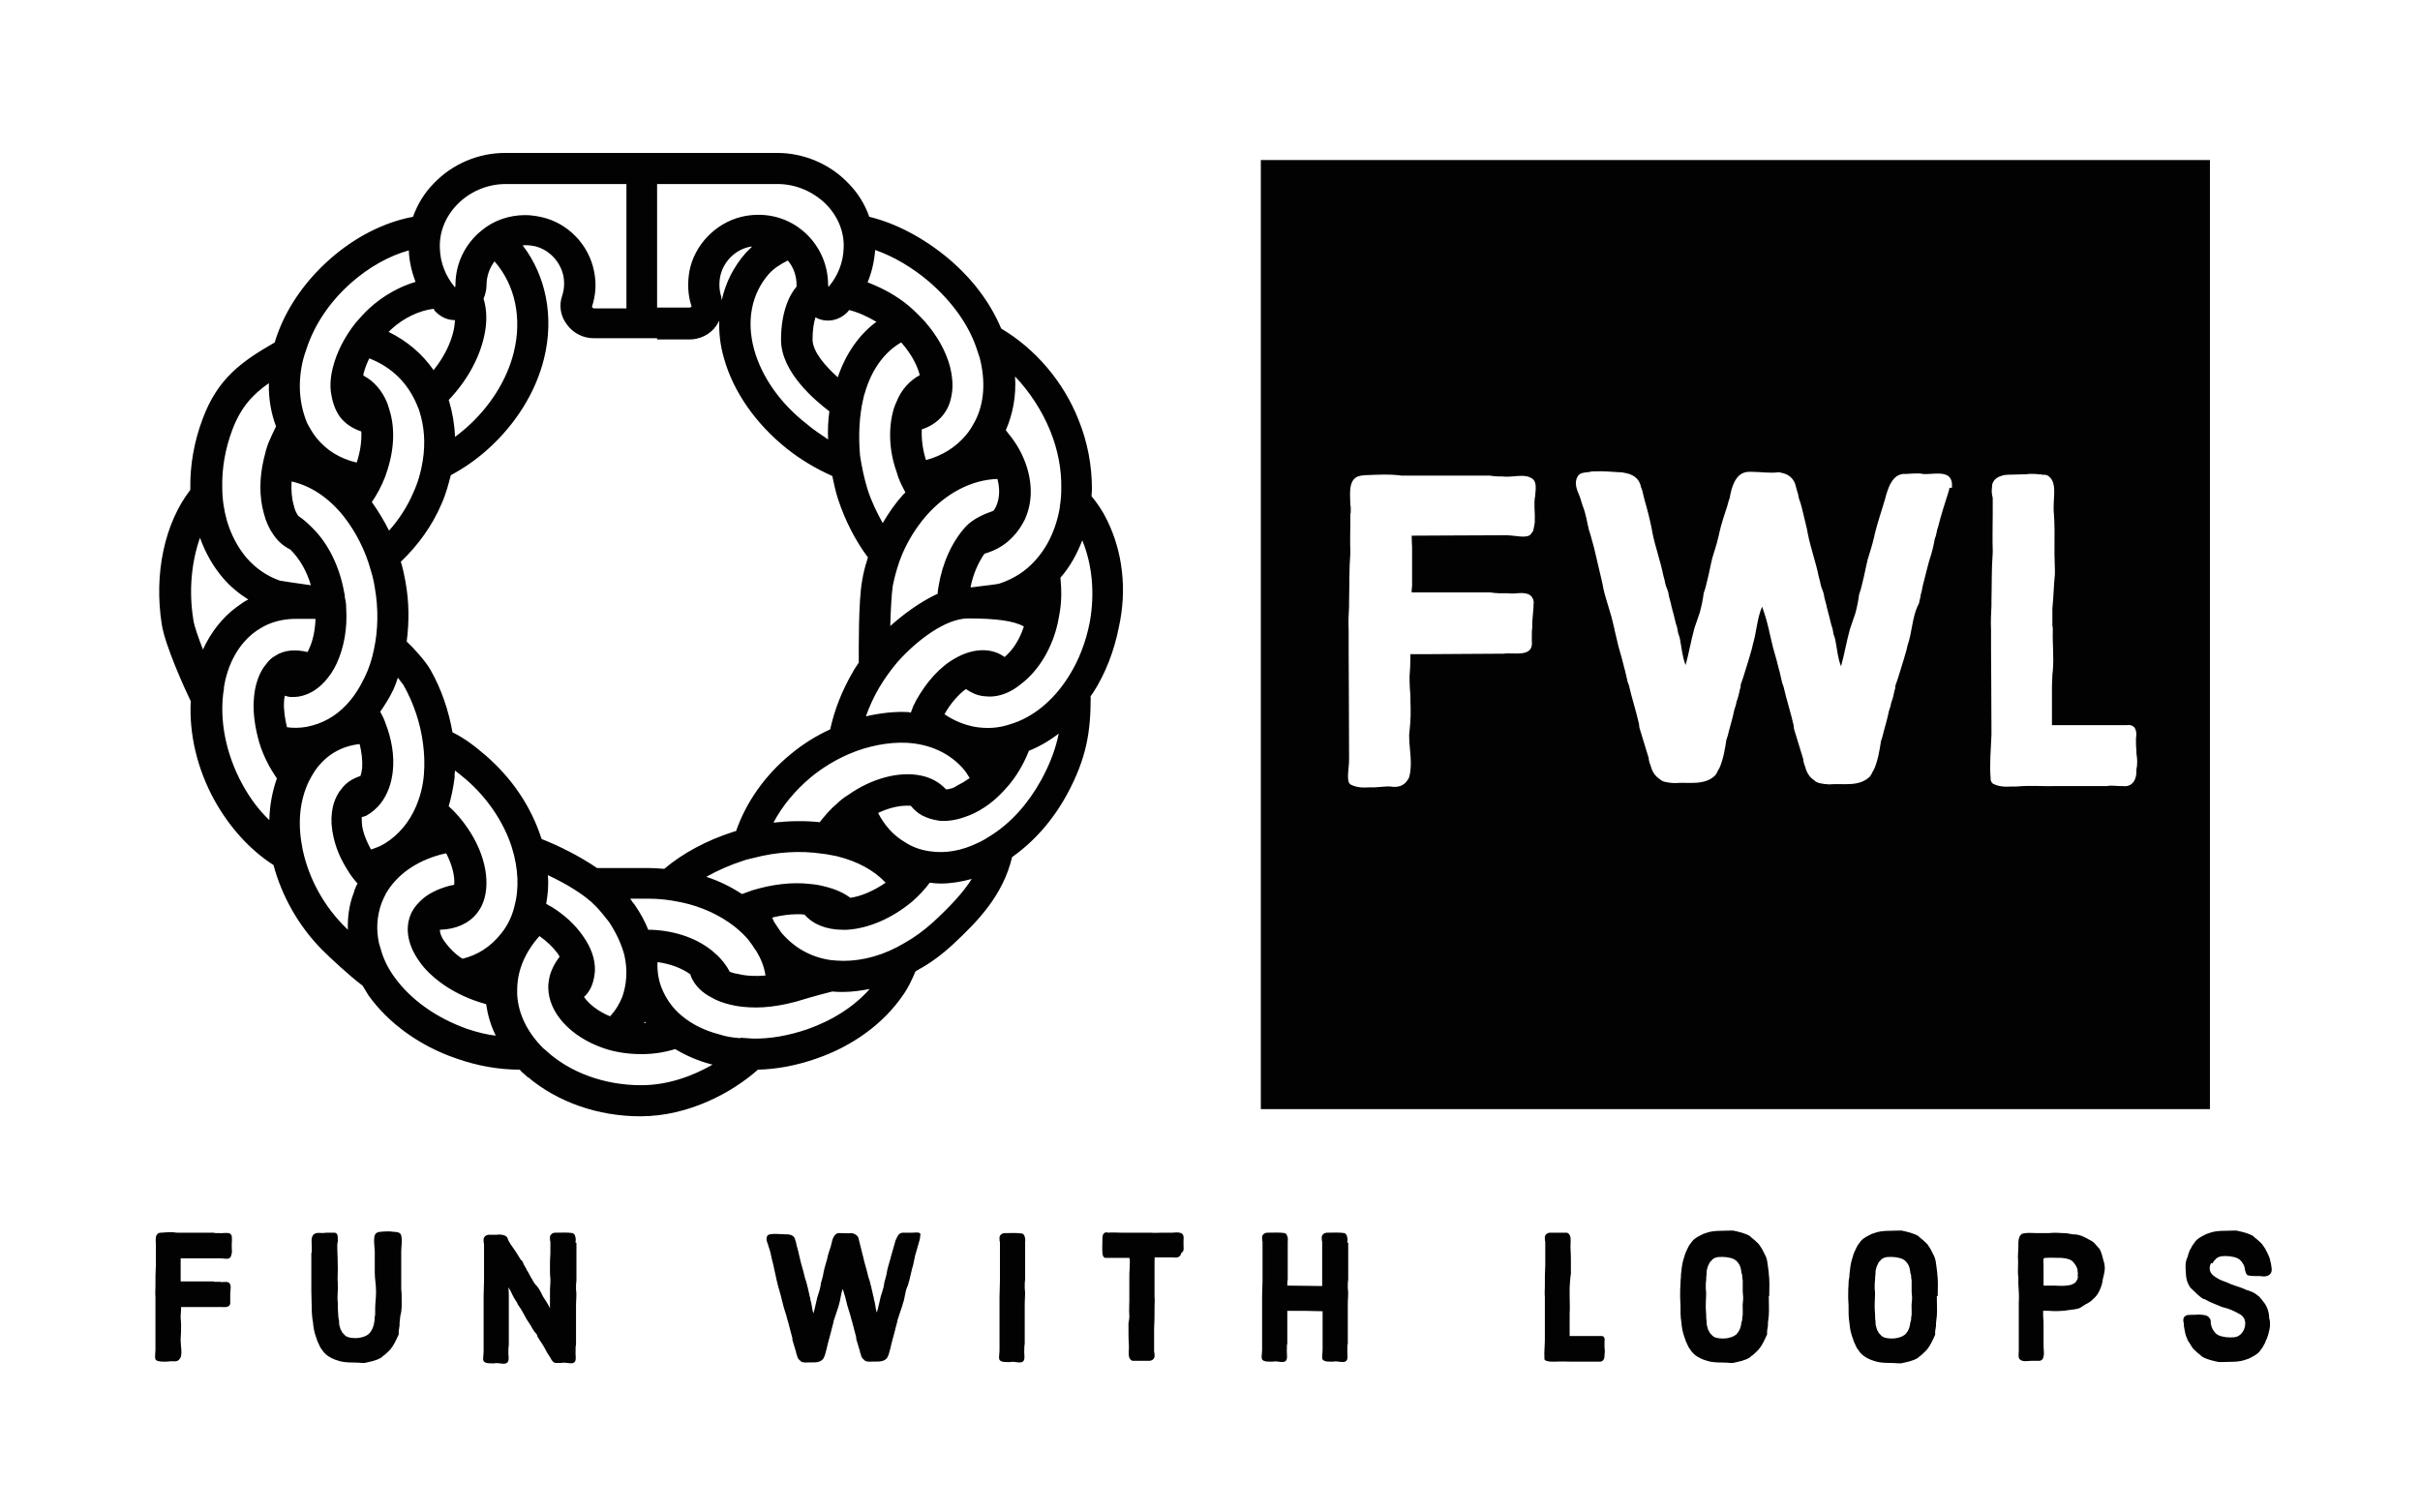 <?xml version="1.0" encoding="utf-8"?>
<!-- Generator: Adobe Illustrator 27.7.0, SVG Export Plug-In . SVG Version: 6.00 Build 0)  -->
<svg version="1.1" id="Layer_1" xmlns="http://www.w3.org/2000/svg" xmlns:xlink="http://www.w3.org/1999/xlink" x="0px" y="0px"
	 viewBox="0 0 576 360" style="enable-background:new 0 0 576 360;" xml:space="preserve">
<style type="text/css">
	.st0{fill:#020202;}
</style>
<g>
	<path class="st0" d="M300.1,38.1V264H526V38.1H300.1z M365.5,116.8c0,0.3-0.1,0.7-0.1,1.2c-0.4,2,0,3.8-0.1,5.8v0.6
		c-0.1,0.8-0.3,1.5-0.4,2l-0.5,0.7c-0.9,1.2-3.8,0.3-5.9,0.3h-0.7c-7.3,0-16.4,0.1-21.8,0.1c0,1.4,0.1,2.4,0.1,2.7v9.3
		c-0.1,0.5-0.1,1.1-0.1,1.5h18.7c0.7,0.1,1.3,0.2,2,0.2h2.2c1.8,0.3,3.6-0.5,5.2,0.4c0.7,0.5,1.1,1.4,0.9,2.3v0.7l-0.3,3.5v1.2
		c-0.1,0.7-0.1,1.4-0.1,2.1v1.1c0.5,4.2-4.3,2.7-6.8,3.1h-1.3c-5.2,0-11.3,0.1-16,0.1h-4.8v1.1c0,1.4-0.1,2.7-0.2,4.1v1.1
		c0,1.2,0.1,2.3,0.2,3.5v1.2c0.1,2.4,0.1,4.7-0.2,7.2c0,0.4-0.1,0.7-0.1,1.1c0,3.4,0.9,6.7,0,10c-0.1,0.3-0.3,0.6-0.4,0.7
		c-0.9,1.4-2.3,1.8-4.2,1.5H330l-2.8,0.2h-1.1c-1.7,0.1-3.2,0.1-4.7-0.7c-0.1-0.1-0.3-0.3-0.4-0.6c-0.4-1.3,0.1-3.5,0.1-5.3v-0.7
		c0-8.8-0.1-22.2-0.1-25.3v-4.8c-0.1-2,0-3.7,0.1-5.7v-1.2c0.1-3.8,0-7.6,0.3-11.4v-0.7c-0.1-2,0-4.2,0-6.4v-2.2
		c0.1-0.2,0.1-0.5,0.1-1.1c0-0.5,0-0.8-0.1-1.2c0-2.2-0.6-5.7,1.8-6.7l0.8-0.2c0.3,0,0.6-0.1,0.9-0.1c2.9-0.1,5.8-0.3,8.7,0.1h21
		c0.7,0.1,1.3,0.2,2,0.2h0.9c2.4,0.3,4.8-0.6,6.6,0.2C365.5,114.1,365.6,115.3,365.5,116.8z M464,116.1c0,0.2-0.1,0.5-0.2,0.9
		c-0.9,2.8-1.8,5.6-2.5,8.4c0,0.1-0.1,0.3-0.2,0.6l-0.3,1.4l-0.3,0.9c-0.3,1.7-0.7,3.4-1.3,5.1l-0.3,1.1l-1.3,5.1l-0.2,1.1l-0.2,0.7
		l-0.2,1.1c-0.1,0.4-0.2,0.7-0.2,0.9c-0.1,0.4-0.3,0.7-0.4,0.9c-1.3,2.9-1.3,6.3-2.4,9.4l-0.2,0.9l-0.6,2.1
		c-0.7,2.2-1.3,4.4-2.1,6.6v0.5c-0.3,0.8-0.4,1.9-0.7,2.7l-0.3,0.9c0,0.2-0.1,0.5-0.2,0.9l-0.3,0.9c-0.4,2.1-1.1,4.2-1.6,6.3
		l-0.3,0.9c-0.3,2-0.7,4.5-1.6,6.6l-0.5,0.9c-0.1,0.2-0.2,0.5-0.5,0.9c-2.6,2.6-6.4,1.6-9.8,1.9c-0.3,0-0.7-0.1-1.1-0.1
		c-0.7-0.1-1.4-0.2-1.9-0.5l-0.8-0.6c-0.8-0.6-1.5-1.6-1.8-2.9l-0.3-0.8c-0.1-0.4-0.2-0.7-0.2-1.1l-2.2-7.2c0-0.3-0.1-0.6-0.1-0.9
		c-0.7-3.1-1.7-6.1-2.4-9.2l-0.3-0.8l-0.6-2.6l-0.3-1.1c0-0.1-0.1-0.4-0.2-0.8l-0.2-0.8l-0.9-3.2l-0.9-3.8c0-0.2-0.1-0.5-0.2-0.9
		c-0.4-1.7-0.9-3.4-1.5-5c-1.2,2.8-1.3,6-2.2,9l-0.2,0.9l-0.6,2.1c-0.7,2.2-1.3,4.4-2.1,6.6v0.5c-0.3,0.8-0.4,1.9-0.7,2.7l-0.3,0.9
		c0,0.2-0.1,0.5-0.2,0.9l-0.3,0.9c-0.4,2.1-1.1,4.2-1.6,6.3l-0.3,0.9c-0.3,2-0.7,4.5-1.6,6.6l-0.5,0.9c-0.1,0.2-0.2,0.5-0.5,0.9
		c-2.6,2.6-6.4,1.6-9.8,1.9c-0.3,0-0.7-0.1-1.1-0.1c-0.7-0.1-1.4-0.2-1.9-0.5l-0.8-0.6c-0.8-0.6-1.5-1.6-1.8-2.9l-0.3-0.8
		c-0.1-0.4-0.2-0.7-0.2-1.1l-2.2-7.2c0-0.3-0.1-0.6-0.1-0.9c-0.7-3.1-1.7-6.1-2.4-9.2l-0.3-0.8l-0.6-2.6l-0.3-1.1
		c0-0.1-0.1-0.4-0.2-0.8l-0.2-0.8l-0.9-3.2l-0.9-3.8c0-0.2-0.1-0.5-0.2-0.9c-0.7-3.3-1.8-6-2.5-9.1l-0.2-1.1l-1.8-7.7l-0.3-1.2
		l-0.8-2.9l-0.3-0.9c-0.5-2-0.7-3.8-1.5-5.8l-0.2-0.6c-0.1-0.4-0.2-0.6-0.2-0.7l-0.3-0.9c-0.7-1.6-1.4-3.3-0.5-4.8
		c0.7-1.2,2.2-0.8,3.4-1.2h0.8c2-0.1,3.8,0.1,5.6,0.2c0.5,0,0.8,0,1.1,0.1c2,0.3,3.7,1.1,4.2,3.5l0.3,0.8l0.2,0.9l0.3,1.2
		c0.7,2.4,1.2,4.4,1.7,6.8c0,0.1,0.1,0.5,0.2,1.1c0.7,3.5,1.9,6.7,2.6,10.2l0.3,1.1c0.1,0.7,0.3,1.4,0.6,2.1l0.3,0.9
		c0,0.3,0.1,0.6,0.2,1.1l0.3,1.1c0.1,0.4,0.2,0.7,0.2,0.9c0.4,1.4,0.7,2.7,1.1,4.3c0.3,0.7,0.4,1.5,0.5,2.1l0.3,0.9
		c0.1,0.4,0.2,0.7,0.2,0.9c0.4,2,0.5,3.9,1.3,5.9c0.8-2.9,1.3-5.9,2.1-8.8l1.3-3.8c0.4-1.5,0.7-2.9,0.9-4.5l0.3-0.9l0.2-0.7
		c0.5-1.9,0.9-3.8,1.3-5.7c0.1-0.4,0.2-0.7,0.2-0.9c0.5-1.7,1.1-3.4,1.5-5.2c0.1-0.4,0.2-0.7,0.2-0.9c0.5-2.2,1.2-4.3,1.9-6.4
		l0.3-1.1l0.3-0.9c0.4-2.4,1.3-5.6,3.8-6.1c0.3-0.1,0.7-0.1,1.3-0.1c2.2,0,4.4,0.4,6.6,0.1l0.9,0.2c1.6,0.4,2.8,1.4,3.2,3.4l0.3,1.1
		c0.3,0.7,0.2,1.2,0.5,1.9l0.3,0.9l0.3,1.1l1.2,5c0,0.1,0.1,0.5,0.2,1.1c0.7,3.5,1.9,6.7,2.6,10.2l0.3,1.1c0.1,0.7,0.3,1.4,0.6,2.1
		l0.3,0.9c0,0.3,0.1,0.6,0.2,1.1l0.3,1.1c0.1,0.4,0.2,0.7,0.2,0.9c0.4,1.4,0.7,2.7,1.1,4.3c0.3,0.7,0.4,1.5,0.5,2.1l0.3,0.9
		c0.1,0.4,0.2,0.7,0.2,0.9c0.4,2,0.5,3.9,1.3,5.9c0.8-2.9,1.3-5.9,2.1-8.8l1.3-3.8c0.4-1.5,0.7-2.9,0.9-4.5l0.3-0.9l0.2-0.7
		c0.5-1.9,0.9-3.8,1.3-5.7c0.1-0.4,0.2-0.7,0.2-0.9c0.5-1.7,1.1-3.4,1.5-5.2c0.1-0.4,0.2-0.7,0.2-0.9c0.7-2.9,1.7-5.7,2.5-8.5
		l0.3-1.1c0.7-2.2,1.6-4.5,4-4.8h0.9c0.9-0.1,1.9-0.1,2.8-0.1c0.3,0,0.6,0,0.8,0.1c2.4,0.3,6.7-1.2,7.1,2.2V116.1z M508.5,183.1v0.6
		c0,2-1.1,3.7-3.2,3.4h-0.8c-0.7,0-1.2-0.1-1.7-0.1c-0.5,0-0.9,0-1.3,0.1h-11.8c-3.3,0.1-6.4-0.2-9.7,0.1H479
		c-1.7,0.1-3.2,0.1-4.7-0.7c-0.1-0.1-0.3-0.3-0.4-0.6c-0.1-0.1-0.1-0.4-0.1-0.7c-0.3-3.5,0.1-7.1,0.2-10.4v-0.7
		c0-7.9-0.1-17-0.1-19.4v-4.8c-0.1-2,0-3.7,0.1-5.7v-1.2c0.1-3.8,0-7.6,0.3-11.4v-0.7c-0.1-2.6,0-5.7,0-8.6v-3.8
		c-0.2-0.8-0.3-1.6-0.2-2.2c0-0.4,0.1-0.7,0.1-1.1c0.5-1.4,1.6-1.8,2.7-2.1c0.3,0,0.6-0.1,0.9-0.1c1.3,0,2.4-0.1,3.7-0.1h0.8
		c0.3-0.1,0.6-0.1,1.2-0.1c0.5,0,1.2,0,1.7,0.1c0.4,0,0.7,0,0.9,0.1h0.7l0.6,0.2c2.2,1.4,1.4,4.7,1.4,7.3v0.9
		c0.3,3.3,0.2,6.4,0.2,9.7v0.9c0,1.2,0.1,2.4,0.1,3.6v1.1c-0.3,2.8-0.3,5.3-0.6,8.1v4.1c0.1,0.3,0.1,0.6,0.1,1.1
		c-0.1,3.3,0.3,6.4,0,9.7c0,0.3-0.1,0.6-0.1,0.9c0,0.9-0.1,1.9-0.1,2.8v9.2h17.8c2.1-0.3,2.5,1.5,2.2,3.1v0.9c0,0.7,0,1.3,0.1,1.8
		v0.9C508.7,180.5,508.8,181.8,508.5,183.1z"/>
	<path class="st0" d="M137,295.8c0-0.2,0-0.3,0-0.3c0.1-0.5,0-1.1-0.2-1.5c0-0.1-0.1-0.2-0.2-0.3c0,0-0.1-0.1-0.3-0.2
		c-1.3-0.2-2.5-0.1-3.9-0.1c-0.1,0-0.3,0-0.4,0c-0.5,0.1-0.9,0.3-1.1,0.9c0,0.1,0,0.3,0,0.4c0,0.3,0,0.6,0.1,0.9v2.7
		c-0.1,1.1-0.1,2.3-0.1,3.4c0,0.1,0,0.2,0,0.4c0,0.8,0,1.5,0.1,2.3c0,0.1,0,0.3,0,0.4v0.4c-0.1,1-0.1,2-0.1,3v3.2
		c-0.3-0.7-0.7-1.3-1-1.8l-0.2-0.3l-0.2-0.3l-0.2-0.3c-0.5-1-0.9-1.9-1.6-2.7l-0.3-0.3c-0.3-0.4-0.6-0.9-0.8-1.3l-0.2-0.3l-0.7-1.3
		c0-0.1-0.1-0.2-0.2-0.3c-0.3-0.7-0.7-1.2-1-1.9c0-0.2-0.1-0.3-0.2-0.4c0-0.1-0.1-0.2-0.3-0.3l-0.2-0.3l-0.8-1.3l-0.2-0.3l-0.2-0.3
		c-0.1-0.1-0.1-0.2-0.2-0.3c-0.6-0.9-1.3-1.7-1.6-2.7l-0.1-0.2l-0.2-0.2c0,0-0.1-0.1-0.3-0.2c-0.7-0.3-1.4-0.3-2.1-0.2h-0.4
		c-0.3,0-0.7,0-1.1,0c-0.1,0-0.3,0-0.4,0c-0.5,0.1-0.9,0.3-1.1,0.9c0,0.1,0,0.3,0,0.4c0,0.3,0,0.6,0.1,0.9v8.2c0,0,0,0.1,0,0.1v0.4
		l-0.1,3.8v2.4c0,1.3,0,6.8,0,10.4v0.3c0,0.9-0.3,2,0.1,2.4l0.3,0.2c0.5,0.2,1,0.2,1.7,0.2h0.4c1.2-0.3,2.7,0.6,3.3-0.4
		c0.3-0.6,0.1-1.3,0.1-2v-0.4c0-0.5,0-1,0.1-1.6v-9.4c0-0.5,0-1,0-1.6v-0.3c0-0.8,0-1.6-0.1-2.4c0.7,1,1,2.1,1.7,3.1
		c0,0,0.1,0.1,0.2,0.3c0.1,0.1,0.1,0.2,0.2,0.3l0.1,0.3c0.1,0.1,0.1,0.2,0.2,0.3c0.8,1.1,1.3,2.2,2,3.4l0.2,0.3l0.2,0.3
		c0.7,0.9,1,2,1.9,2.8c0.1,0.2,0.2,0.4,0.2,0.6l0.2,0.3l0.3,0.5l0.2,0.3c0.7,1,1.2,1.9,1.7,2.9c0.1,0.1,0.2,0.2,0.2,0.3
		c0.6,0.7,0.9,2.2,2.1,2h1c1.2-0.3,2.7,0.6,3.3-0.4c0.3-0.7,0-1.6,0.1-2.5v-0.6c0-0.3,0-0.5,0.1-0.8v-9.4c0-1.3,0.2-2.6,0-3.8
		c0-0.1,0-0.3,0-0.4c0-0.6,0-1.1,0.1-1.7v-3.8c0-0.2,0-1.6,0-3.1v-0.3c0-0.3,0-0.6,0-0.9V295.8z M95.6,309c0-0.7,0-1.4-0.1-2.2v-1.2
		c0-0.3,0-0.5,0-0.7c0-1.2,0-2.2,0-3.3c0-0.3,0-0.5,0-0.7c0-0.4,0-0.8,0-1.2v-1.5c0,0,0-0.2,0-0.3c0-1.3,0.3-2.5,0-3.8
		c-0.2-1.1-1.7-0.8-2.6-1h-0.5c-0.7,0-1.3,0-1.9,0.1c-0.2,0-0.4,0-0.5,0.1c-0.5,0.1-0.8,0.5-0.9,1.1c-0.2,1.5,0.2,3,0.1,4.5v0.7
		c0,0.2,0,0.4,0,0.7c0,0.3,0,0.5,0,0.6c0,0.7,0,1.1,0,1.8v0.2c0,1.4,0.3,2.8,0.3,4.3v0.5c0,1.3-0.2,2.5-0.2,3.8v0.3
		c0,0.4,0,0.8,0,1.1l-0.1,0.5c0,1.2-0.3,2.7-1,3.6c-0.1,0.2-0.3,0.3-0.4,0.5l-0.3,0.2l-0.3,0.2c-1.2,0.6-2.6,0.7-3.8,0.5l-0.4-0.1
		c-0.5-0.1-0.9-0.4-1.2-0.8l-0.3-0.3c-0.1-0.2-0.2-0.3-0.2-0.4c-0.1-0.2-0.3-0.4-0.3-0.6c-0.2-0.5-0.3-1-0.3-1.4v-0.4
		c-0.1-0.5-0.2-0.9-0.2-1.4c0-0.7-0.1-1.2-0.1-1.7v-0.4c0-0.2,0-0.3,0-0.5c0-0.1,0-0.2,0-0.4c-0.2-1.4,0.1-2.8,0-4.2v-0.4
		c-0.1-1.1,0-2.2,0-3.2c0-4.4-0.3-5.7,0-6.7v-0.5c0-0.5,0-1.1-0.3-1.4c-0.1-0.1-0.3-0.2-0.4-0.2h-2.1c-1,0.3-2.8-0.5-3.3,1l-0.1,0.3
		c-0.1,0.7,0,1.4,0,2.1c0,0.1,0,0.3,0,0.5c0,0.3,0,0.5,0,0.7l-0.1,0.3c0,0.2,0,0.3,0,0.5c0,1.2,0,2.3,0,3.5c0,0.1,0,0.3,0,0.4
		c0,0.7,0,1.3,0,2v0.5c0,0.7,0,1.4,0,2.1c0,1.4,0.1,2.9,0.1,4.3c0,1,0.1,2.1,0.3,3.2c0.1,1.2,0.3,2.3,0.7,3.4c0.2,0.7,0.5,1.4,0.8,2
		c0.2,0.5,0.5,0.9,0.8,1.3l0.3,0.4c0.7,0.8,1.6,1.3,2.6,1.7l0.6,0.2c1.9,0.7,3.9,0.4,5.8,0.6h0.7c1.3-0.3,2.7-0.5,4-1.3l0.3-0.3
		c0.5-0.3,1-0.8,1.5-1.3l0.3-0.3c0.9-1.1,1.4-2.3,2-3.6c0-0.1,0-0.3,0-0.4s0-0.3,0-0.4l0.2-1.3c0-0.2,0-0.4,0-0.6
		c0.1-0.7,0.1-1.2,0.2-1.8C95.7,311.8,95.6,310.4,95.6,309z M42.9,311.1h2c2,0,4.5,0,6.6,0H52c1-0.1,3,0.5,2.8-1.3v-0.4
		c0-0.3,0-0.6,0-0.9V308l0.1-1.4v-0.3c0-0.4-0.1-0.7-0.4-1c-0.7-0.4-1.4,0-2.1-0.2h-0.9c-0.3,0-0.5,0-0.8-0.1H43c0-0.2,0-0.4,0-0.6
		v-3.8c0-0.1,0-0.6,0-1.1c2.2,0,6,0,9,0h0.3c0.9,0,2,0.3,2.4-0.1L55,299c0-0.2,0.1-0.5,0.2-0.8v-0.3c0-0.8-0.1-1.6,0-2.4
		c0-0.2,0-0.3,0-0.5c0-0.7,0-1.1-0.5-1.4c-0.7-0.3-1.7,0-2.7-0.1h-0.4c-0.3,0-0.5,0-0.8-0.1h-8.7c-1.2-0.2-2.4-0.1-3.6,0
		c-0.1,0-0.3,0-0.4,0l-0.3,0.1c-1,0.4-0.7,1.9-0.7,2.8c0,0.1,0,0.3,0,0.5c0,0.2,0,0.3,0,0.4v0.9c0,0.9,0,1.8,0,2.7v0.3
		c-0.1,1.6-0.1,3.1-0.1,4.7v0.5c0,0.8-0.1,1.5,0,2.3v2c0,1.3,0,6.8,0,10.4v0.3c0,0.7-0.2,1.7,0,2.2c0,0.1,0.1,0.2,0.2,0.3
		c0.7,0.3,1.3,0.3,2,0.3h0.4l1.2-0.1h0.3c0.8,0.1,1.3,0,1.7-0.6c0,0,0.1-0.2,0.2-0.3c0.4-1.3,0-2.7,0-4.1c0-0.1,0-0.3,0-0.4
		c0.1-1,0.1-2,0.1-3v-0.5c0-0.5-0.1-1-0.1-1.4v-0.4c0-0.6,0.1-1.1,0.1-1.7V311.1z"/>
	<path class="st0" d="M320.7,295.8c0-0.2,0-0.3,0-0.3c0.1-0.5,0-1.1-0.2-1.5c0-0.1-0.1-0.2-0.2-0.3c0,0-0.1-0.1-0.3-0.2
		c-1.3-0.2-2.5-0.1-3.9-0.1c-0.1,0-0.3,0-0.4,0c-0.5,0.1-0.9,0.3-1.1,0.9c0,0.1,0,0.3,0,0.4c0,0.3,0,0.6,0.1,0.9v8.2
		c0,0,0,0.1,0,0.2v0.4c0,0.1,0,0.3,0,0.4c0,0.5,0,0.8,0,1.3c-2.7,0-5.4-0.1-8.1-0.1h-0.2c0-0.5,0-1,0.1-1.6v-3.8c0-0.2,0-1.6,0-3.1
		v-0.3c0-0.3,0-0.6,0-0.9v-0.5c0-0.2,0-0.3,0-0.3c0.1-0.5,0-1.1-0.2-1.5c0-0.1-0.1-0.2-0.2-0.3c0,0-0.1-0.1-0.3-0.2
		c-1.3-0.2-2.5-0.1-3.9-0.1c-0.1,0-0.3,0-0.4,0c-0.5,0.1-0.9,0.3-1.1,0.9c0,0.1,0,0.3,0,0.4c0,0.3,0,0.6,0.1,0.9v8.2
		c0,0,0,0.1,0,0.2v0.4c0,0.1,0,0.3,0,0.4c0,1.3-0.1,2.5-0.1,3.8v2c0,1.3,0,6.8,0,10.4v0.3c0,0.9-0.3,2,0.1,2.4l0.3,0.2
		c0.5,0.2,1,0.2,1.7,0.2h0.4c1.2-0.3,2.7,0.6,3.3-0.4c0.3-0.7,0-1.7,0.1-2.7v-0.4c0-0.3,0-0.5,0.1-0.8V312c0,0,0.2,0,0.3,0
		c2.7,0,5.4,0,8.1,0.1c0,2.2,0,6,0,8.9v0.3c0,0.9-0.3,2,0.1,2.4l0.3,0.2c0.5,0.2,1,0.2,1.7,0.2h0.4c1.2-0.3,2.7,0.6,3.3-0.4
		c0.3-0.7,0-1.7,0.1-2.7v-0.4c0-0.3,0-0.5,0.1-0.8v-9.4c0-1.3,0.2-2.6,0-3.8c0-0.1,0-0.3,0-0.4c0-0.6,0-1.1,0.1-1.7v-3.8
		c0-0.2,0-1.6,0-3.1v-0.3c0-0.3,0-0.6,0-0.9V295.8z M281.7,296.5c0-0.2,0-0.3,0-0.4c-0.1-0.9,0.3-2-0.4-2.5c-0.9-0.5-2-0.1-3-0.2
		h-1.7c-0.9,0-1.8,0.1-2.7,0h-0.5c-0.5,0-0.9,0-1.3,0c-0.2,0-0.4,0-0.5,0h-1c-0.7,0-1.1,0-1.8,0h-0.3c-0.3,0-0.5,0-0.8,0h-0.9
		c-1,0-2-0.1-3,0c-0.3-0.1-0.6-0.1-0.8,0c-0.3,0.1-0.5,0.4-0.6,1c0,0.1,0,0.2,0,0.3c0,1.3-0.1,2.5,0,3.7l0.1,0.4
		c0,0.1,0.1,0.2,0.2,0.4l0.3,0.2h0.3c0.3,0,0.6,0,0.9,0h0.3c1.1,0,1.7,0,2.8,0c0.1,0,0.2,0,0.4,0h0.7c0.1,0,0.2,0,0.3,0h0.1
		c0.2,0.5,0.1,1.1,0.1,1.7v0.5c-0.1,0.9-0.1,1.9-0.1,2.8v3.3c0,0.3,0,0.7,0,1c0,0.2,0,0.3,0,0.4v0.4c0,1.2-0.1,2.4,0,3.6v0.4
		c0,0.7-0.3,1.4-0.2,2.2v0.7c0,1.3,0,2.7,0.1,4v0.4c0,1-0.3,2.4,0.6,3l0.3,0.1h0.3c0.1,0,0.2,0,0.4,0c0.2,0,0.5,0,0.7,0s0.3,0,0.5,0
		h0.3c0.5,0,1,0,1.5,0c0.1,0,0.3,0,0.4,0c0.5-0.1,0.9-0.3,1.1-0.9c0-0.1,0-0.3,0-0.4c0-0.3,0-0.6-0.1-0.9v-1.6c0-1.2,0-2.5,0-3.6
		v-0.3c0.1-1.6,0.1-3.1,0.1-4.7v-0.5c0-0.8,0.1-1.5,0-2.3v-2c0-0.9,0-3.7,0-6.5v-0.3c0-0.2,0.1-0.4,0-0.6c0.5,0,0.9,0,1.3,0
		c0.1,0,0.3,0,0.3,0h1.7c0.3,0,0.6,0,0.9,0h0.3c0.8,0.1,1.5,0,1.8-0.8c0-0.1,0.1-0.2,0.1-0.3C281.9,297.8,281.7,297.1,281.7,296.5z
		 M243.9,319.8v-9.4c0-1.3,0.2-2.6,0-3.8c0-0.1,0-0.3,0-0.4c0-0.6,0-1.1,0.1-1.7v-3.8c0-0.2,0-1.6,0-3.1v-0.3c0-0.3,0-0.6,0-0.9
		v-0.5c0-0.2,0-0.3,0-0.3c0.1-0.5,0-1.1-0.2-1.5c0-0.1-0.1-0.2-0.2-0.3c0,0-0.1-0.1-0.3-0.2c-1.3-0.2-2.5-0.1-3.9-0.1
		c-0.1,0-0.3,0-0.4,0c-0.5,0.1-0.9,0.3-1.1,0.9c0,0.1,0,0.3,0,0.4c0,0.3,0,0.6,0.1,0.9v8.2c0,0,0,0.1,0,0.2v0.4c0,0.1,0,0.3,0,0.4
		c0,1.3-0.1,2.5-0.1,3.8v2c0,1.3,0,6.8,0,10.4v0.3c0,0.9-0.3,2,0.1,2.4c0.1,0.1,0.2,0.1,0.3,0.2c0.5,0.2,1,0.2,1.7,0.2h0.4
		c1.2-0.3,2.7,0.6,3.3-0.4c0.3-0.7,0-1.7,0.1-2.7v-0.4C243.8,320.3,243.9,320.1,243.9,319.8z M216.7,293.4c-0.1,0-0.2,0-0.3,0
		c-0.4,0-0.8,0-1.2,0h-0.4c-1,0.1-1.3,1.1-1.7,2l-0.1,0.4c-0.3,1.2-0.7,2.3-1,3.5c0,0.1,0,0.2-0.1,0.4c-0.2,0.7-0.4,1.4-0.6,2.1
		c0,0.1,0,0.2-0.1,0.4c-0.1,0.8-0.3,1.6-0.5,2.3l-0.1,0.3l-0.1,0.4c-0.1,0.7-0.2,1.3-0.4,1.9l-0.5,1.6c-0.3,1.2-0.5,2.4-0.9,3.7
		c-0.3-0.8-0.3-1.6-0.5-2.4c0-0.1,0-0.2-0.1-0.4l-0.1-0.4c0-0.3-0.1-0.6-0.2-0.9c-0.1-0.7-0.3-1.2-0.4-1.8c0-0.1,0-0.2-0.1-0.4
		l-0.1-0.4c0-0.2-0.1-0.3-0.1-0.4l-0.1-0.4c-0.1-0.3-0.2-0.6-0.3-0.9l-0.1-0.4c-0.3-1.4-0.8-2.8-1.1-4.2c0-0.2-0.1-0.4-0.1-0.4
		l-0.5-2l-0.1-0.4l-0.1-0.4c-0.1-0.3-0.1-0.5-0.2-0.8l-0.1-0.4c-0.1-0.8-0.7-1.2-1.3-1.4l-0.4-0.1c-0.9,0.1-1.8,0-2.7,0
		c-0.2,0-0.4,0-0.5,0c-1,0.2-1.4,1.5-1.6,2.5l-0.1,0.4l-0.1,0.4c-0.3,0.9-0.6,1.7-0.8,2.7c0,0.1,0,0.2-0.1,0.4
		c-0.2,0.7-0.4,1.4-0.6,2.1c0,0.1,0,0.2-0.1,0.4c-0.1,0.8-0.3,1.6-0.5,2.3l-0.1,0.3l-0.1,0.4c-0.1,0.7-0.2,1.3-0.4,1.9l-0.5,1.6
		c-0.3,1.2-0.5,2.4-0.9,3.7c-0.3-0.8-0.3-1.6-0.5-2.4c0-0.1,0-0.2-0.1-0.4l-0.1-0.4c0-0.3-0.1-0.6-0.2-0.9c-0.1-0.7-0.3-1.2-0.4-1.8
		c0-0.1,0-0.2-0.1-0.4l-0.1-0.4c0-0.2-0.1-0.3-0.1-0.4l-0.1-0.4c-0.1-0.3-0.2-0.6-0.3-0.9l-0.1-0.4c-0.3-1.4-0.8-2.8-1.1-4.2
		c0-0.2-0.1-0.4-0.1-0.4c-0.2-1-0.4-1.8-0.7-2.8l-0.1-0.5l-0.1-0.4l-0.1-0.3c-0.2-1-0.9-1.3-1.7-1.4c-0.1,0-0.2,0-0.4,0
		c-0.7,0-1.5-0.1-2.3-0.1H184c-0.5,0.1-1.1,0-1.4,0.5c-0.3,0.7-0.1,1.3,0.2,2l0.1,0.4c0,0,0,0.1,0.1,0.3l0.1,0.3
		c0.3,0.8,0.4,1.6,0.6,2.4l0.1,0.4l0.3,1.2l0.1,0.5l0.7,3.2l0.1,0.4c0.3,1.3,0.7,2.4,1,3.7c0,0.2,0.1,0.3,0.1,0.4l0.4,1.6l0.4,1.3
		l0.1,0.3c0,0.2,0.1,0.3,0.1,0.3l0.1,0.4l0.3,1.1l0.1,0.3c0.3,1.3,0.7,2.5,1,3.8c0,0.1,0,0.3,0,0.4l0.9,3c0,0.1,0,0.3,0.1,0.4
		l0.1,0.3c0.1,0.6,0.4,1,0.7,1.2l0.3,0.3c0.2,0.1,0.5,0.2,0.8,0.2c0.1,0,0.3,0,0.4,0c1.4-0.1,3,0.3,4-0.8c0.1-0.2,0.2-0.3,0.2-0.4
		l0.2-0.4c0.3-0.9,0.5-1.9,0.7-2.7l0.1-0.4c0.2-0.9,0.5-1.7,0.7-2.6l0.1-0.4c0-0.2,0.1-0.3,0.1-0.4l0.1-0.4c0.1-0.3,0.2-0.8,0.3-1.1
		v-0.2c0.3-0.9,0.6-1.8,0.9-2.7l0.3-0.9l0.1-0.4c0.4-1.2,0.4-2.5,0.9-3.7c0.2,0.7,0.4,1.3,0.6,2c0,0.2,0.1,0.3,0.1,0.4l0.4,1.6
		l0.4,1.3l0.1,0.3c0,0.2,0.1,0.3,0.1,0.3l0.1,0.4l0.3,1.1l0.1,0.3c0.3,1.3,0.7,2.5,1,3.8c0,0.1,0,0.3,0,0.4l0.9,3
		c0,0.1,0,0.3,0.1,0.4l0.1,0.3c0.1,0.6,0.4,1,0.7,1.2l0.3,0.3c0.2,0.1,0.5,0.2,0.8,0.2c0.1,0,0.3,0,0.4,0c1.4-0.1,3,0.3,4-0.8
		c0.1-0.2,0.2-0.3,0.2-0.4l0.2-0.4c0.3-0.9,0.5-1.9,0.7-2.7l0.1-0.4c0.2-0.9,0.5-1.7,0.7-2.6l0.1-0.4c0-0.2,0.1-0.3,0.1-0.4l0.1-0.4
		c0.1-0.3,0.2-0.8,0.3-1.1v-0.2c0.3-0.9,0.6-1.8,0.9-2.7l0.3-0.9l0.1-0.4c0.5-1.3,0.5-2.7,1-3.9c0-0.1,0.1-0.2,0.2-0.4
		c0-0.1,0-0.2,0.1-0.4l0.1-0.4l0.1-0.3l0.1-0.4l0.5-2.1l0.1-0.4c0.2-0.7,0.4-1.4,0.5-2.1l0.1-0.4l0.1-0.6c0-0.1,0.1-0.2,0.1-0.3
		c0.3-1.2,0.7-2.3,1-3.5c0-0.2,0.1-0.3,0.1-0.4v-0.4C219.5,292.9,217.7,293.5,216.7,293.4z"/>
	<path class="st0" d="M526.7,300.6c0-0.1,0.1-0.2,0.2-0.4l0.3-0.3c0.3-0.4,0.7-0.7,1.2-0.8l0.4-0.1c1.3-0.1,2.7,0,3.8,0.5l0.3,0.2
		l0.3,0.2c0.1,0.2,0.3,0.3,0.4,0.5c0.3,0.4,0.5,0.7,0.6,1.1l0.1,0.4c0,0.3,0.1,0.6,0.2,0.9c0.1,0.3,0.2,0.5,0.4,0.7
		c1.2,0.4,2.5,0.1,3.7,0.3c0.2,0,0.3,0,0.4,0c0.9,0,1.7-0.6,1.7-1.5c0-0.2,0-0.3,0-0.4l-0.2-1.3l-0.1-0.3c-0.1-0.7-0.3-1.2-0.6-1.8
		c-0.1-0.3-0.3-0.6-0.4-0.8c-0.2-0.5-0.6-1-1-1.6l-0.3-0.3c-0.5-0.5-1-0.9-1.5-1.3l-0.3-0.3c-1.2-0.7-2.6-1-4-1.3h-0.7
		c-2,0.1-4-0.1-5.8,0.6l-0.6,0.2c-1,0.5-1.9,0.9-2.6,1.7l-0.3,0.4c-0.3,0.4-0.6,0.8-0.8,1.3c-0.3,0.4-0.5,0.9-0.6,1.3l-0.2,0.7
		c-0.3,0.7-0.5,1.3-0.5,2.2c0,0.1,0,0.3,0,0.4c0.1,1.3,0,2.7,0.7,4c0,0.1,0.1,0.2,0.2,0.4c0.2,0.3,0.3,0.5,0.6,0.7l0.3,0.3
		c0.7,0.7,1.4,1.4,2.3,2l0.3,0.1l0.3,0.1c1.3,0.8,2.7,1.2,4,1.8l0.4,0.1c1.3,0.3,2.6,0.9,3.8,1.6c0.1,0,0.2,0.1,0.3,0.2
		c0.2,0.1,0.4,0.3,0.6,0.6c0,0.1,0.1,0.2,0.2,0.3l0.1,0.4l0.1,0.3v0.4c0,1-0.4,2-1.2,2.7l-0.3,0.2c-0.2,0.1-0.4,0.3-0.7,0.3
		l-0.4,0.1c-1.3,0.1-2.7,0-3.8-0.5l-0.3-0.2l-0.3-0.2c-0.1-0.2-0.3-0.3-0.4-0.5c-0.4-0.5-0.6-1-0.7-1.5l-0.1-0.4c0-0.1,0-0.2,0-0.3
		c0-0.3,0-0.6-0.2-0.8l-0.2-0.3l-0.3-0.3c-0.1,0-0.3-0.1-0.4-0.2c-0.5-0.1-1-0.2-1.6-0.2c-0.2,0-0.3,0-0.4,0c-0.7,0.1-1.5,0-2.3,0.1
		c-0.1,0-0.3,0-0.4,0.1c-0.9,0.3-0.8,1.3-0.6,2v0.3c0,0.1,0,0.1,0,0.2c0.2,1.1,0.3,2.1,0.8,3.1l0.1,0.3l0.2,0.3
		c0.1,0.1,0.1,0.2,0.2,0.3c0.3,0.5,0.6,1,0.9,1.4l0.3,0.3c0.5,0.5,1,0.9,1.5,1.3l0.3,0.3c1.2,0.7,2.6,1,4,1.3h0.7
		c2-0.1,4,0.1,5.8-0.6l0.6-0.2c1-0.5,1.9-0.9,2.6-1.7l0.3-0.4c0.3-0.4,0.6-0.8,0.8-1.3l0.2-0.3l0.1-0.3c0.6-1.2,0.9-2.4,1.1-3.7
		c0-0.2,0-0.3,0-0.5c0-0.5,0-1-0.2-1.4c0-0.2,0-0.3,0-0.4c-0.1-1.4-0.6-2.7-1.5-3.7l-0.2-0.3l-0.7-0.8l-0.4-0.3
		c-0.8-0.7-1.7-1-2.7-1.3c-0.1,0-0.2-0.1-0.4-0.2c-1.4-0.6-2.9-0.9-4.2-1.6c-0.2,0-0.3-0.1-0.3-0.1c-1-0.3-2-0.8-2.9-1.5l-0.3-0.3
		c-0.7-0.7-0.7-1.9-0.2-2.7C526.5,300.8,526.6,300.7,526.7,300.6z M494.6,303.8l-0.1,0.5c0,0.1,0,0.3-0.2,0.4
		c-0.1,0.4-0.4,0.7-0.9,0.9l-0.4,0.2c-1.2,0.3-2.5,0.3-3.8,0.2h-0.5c-0.5,0-0.9,0-1.3,0h-1v-0.8c0-0.1,0-0.2,0-0.4
		c0-0.2,0-0.3,0-0.4v-0.3h0v0c0-0.1,0-0.2,0-0.3c0-0.2,0-0.3,0-0.4h0c0-0.7,0-1.3,0-2v-0.4c0-0.5-0.1-1,0-1.4c0,0,0.1-0.1,0.3-0.2
		h0.3c1.1-0.1,2.1,0,3.3,0c0.2,0,0.3,0,0.4,0c1.1,0.1,2.4,0.3,3,1.3c0.1,0.1,0.2,0.2,0.3,0.4c0.1,0.2,0.3,0.5,0.4,0.8l0.1,0.4v0.1
		c0,0.1,0,0.2,0,0.3c0.1,0.3,0.1,0.6,0,1L494.6,303.8z M500.9,301c0-0.2-0.1-0.3-0.1-0.5c-0.4-1.2-0.5-2.4-1.2-3.4l-0.3-0.3
		l-0.7-0.8l-0.3-0.3l-0.4-0.3l-0.4-0.2c-1.2-0.7-2.3-1.3-3.7-1.4c-0.1,0-0.3,0-0.4,0c-0.7-0.1-1.4-0.3-2.3-0.3c-0.1,0-0.2,0-0.3,0
		c-1-0.1-2.1-0.1-3.2,0h-0.4c-0.7,0-1.4,0-2.1,0h-0.4c-1.2,0-2.3-0.2-3.5,0.2l-0.3,0.3l-0.2,0.3c-0.2,0.5-0.3,1-0.3,1.6v0.9
		c0,0.7-0.1,1.5-0.1,2.2v0.4c0.1,1,0,1.9,0,2.9v0.4c0,0.4,0,0.8,0.1,1.2c0,0.1,0,0.3,0,0.5c0,0.1,0,0.3,0,0.4v0.3c0,0.1,0,0.2,0,0.3
		s0,0.2,0,0.3c0.1,1.4,0.2,3,0.1,4.4c0,0.2,0,0.3,0,0.4v2.3c0,0.1,0,0.3,0,0.4c0,0.7,0,1.4,0,2v0.4c0,0.7,0,1.3,0,2v0.4
		c0,1,0,2.1,0,3.1v0.4c0,0.5-0.1,1.1,0,1.6l0.1,0.3c0.7,0.9,2,0.5,3,0.5c0.1,0,0.2,0,0.4,0c0.4,0,0.8,0,1.2,0c0.1,0,0.2,0,0.3,0
		c0.4-0.1,0.7-0.3,0.8-0.7l0.1-0.3c0.2-0.8,0-1.6,0-2.4v-0.3c0-0.8,0-1.6,0-2.4v-0.4c0,0,0-0.2,0-0.3c0-0.3,0-0.7,0-1
		c0-0.1,0-0.2,0-0.4c0-0.8,0-1.6-0.1-2.4v-0.3c0-0.3,0-0.7,0-1c0.3,0,0.7,0,1,0h0.3c1.2,0.1,2.2,0.1,3.3,0h0.4
		c1.3-0.3,2.6-0.2,3.8-0.7l0.3-0.2c0,0,0.2-0.1,0.3-0.2l0.8-0.5c0.1,0,0.2-0.1,0.4-0.2c0.3-0.2,0.7-0.4,1-0.7l0.3-0.3
		c0.5-0.4,1-1,1.3-1.6l0.2-0.4c0.4-0.8,0.7-1.7,0.8-2.7l0.1-0.4C500.9,302.8,501.1,302,500.9,301z M455,311.5v0.9c0,0.3,0,0.4,0,0.6
		l-0.1,0.5c0,0.3,0,0.9-0.2,1.2c-0.1,0.9-0.3,1.7-0.8,2.4c-0.1,0.2-0.3,0.3-0.4,0.5l-0.3,0.2l-0.3,0.2c-1.2,0.6-2.6,0.7-3.8,0.5
		l-0.4-0.1c-0.5-0.1-0.9-0.4-1.2-0.8l-0.3-0.3c-0.1-0.2-0.2-0.3-0.2-0.4c-0.1-0.2-0.3-0.4-0.3-0.6c-0.1-0.4-0.3-0.9-0.3-1.4
		c0-0.1,0-0.3,0-0.4c-0.1-0.5-0.1-0.9-0.1-1.4c0-0.7-0.1-1.2-0.1-1.7c0-0.2,0-0.3,0-0.4c0-0.2,0-0.3,0-0.5c0-1.3,0.2-2.6,0-3.8
		c0-0.1,0-0.3,0-0.4c0-0.6,0-1.1,0.1-1.7c0-0.4,0-0.9,0.1-1.4c0-0.1,0-0.3,0-0.4c0-0.5,0.2-1,0.3-1.4c0.1-0.2,0.2-0.4,0.3-0.6
		c0-0.1,0.1-0.2,0.2-0.4l0.3-0.3c0.3-0.4,0.7-0.7,1.2-0.8l0.4-0.1c1.3-0.1,2.7,0,3.8,0.5l0.3,0.2l0.3,0.2c0.1,0.2,0.3,0.3,0.4,0.5
		c0.6,0.7,0.7,1.5,0.8,2.4c0.2,0.3,0.2,0.9,0.2,1.2l0.1,0.5c0,0.3,0,0.7,0,1.1v1.7c0,0.4,0.1,0.7,0.1,1.2v0.4c0,0.7-0.2,1.5-0.1,2.2
		C454.9,311.3,455,311.4,455,311.5z M461.2,308.5c0-1.4,0.1-2.8,0-4.3l-0.1-0.9v-0.3l-0.1-0.8c-0.2-1.3-0.2-2.6-0.9-3.7
		c-0.1-0.3-0.3-0.6-0.4-0.8c-0.2-0.5-0.6-1-1-1.6l-0.3-0.3c-0.5-0.5-1-0.9-1.5-1.3l-0.3-0.3c-1.2-0.7-2.6-1-4-1.3h-0.7
		c-2,0.1-4-0.1-5.8,0.6l-0.6,0.2c-1,0.5-1.9,0.9-2.6,1.7l-0.3,0.4c-0.3,0.4-0.6,0.8-0.8,1.3c-0.3,0.6-0.6,1.2-0.8,2
		c-0.4,1.1-0.6,2.3-0.7,3.4l-0.1,0.8c0,0.1,0,0.3,0,0.4L440,305c0,0.1,0,0.3,0,0.4c-0.1,1.1-0.1,2.1-0.1,3.2v0.4
		c0.1,1.2,0.1,2.3,0.1,3.4v0.4c0,0.7,0.1,1.4,0.2,2.1c0.1,1.2,0.3,2.3,0.7,3.4c0.2,0.7,0.5,1.4,0.8,2c0.2,0.5,0.5,0.9,0.8,1.3
		l0.3,0.4c0.7,0.8,1.6,1.3,2.6,1.7l0.6,0.2c1.9,0.7,3.9,0.4,5.8,0.6h0.7c1.3-0.3,2.7-0.5,4-1.3l0.3-0.3c0.5-0.3,1-0.8,1.5-1.3
		l0.3-0.3c0.9-1.1,1.4-2.3,2-3.6c0-0.1,0-0.3,0-0.4s0-0.3,0-0.4l0.2-1.3c0-0.2,0-0.4,0-0.6c0.1-0.7,0.1-1.2,0.2-1.8
		c0.1-1.4,0-2.9,0-4.3V308.5z M414.8,311.5v0.9c0,0.3,0,0.4,0,0.6l-0.1,0.5c0,0.3,0,0.9-0.2,1.2c-0.1,0.9-0.3,1.7-0.8,2.4
		c-0.1,0.2-0.3,0.3-0.4,0.5l-0.3,0.2l-0.3,0.2c-1.2,0.6-2.6,0.7-3.8,0.5l-0.4-0.1c-0.5-0.1-0.9-0.4-1.2-0.8l-0.3-0.3
		c-0.1-0.2-0.2-0.3-0.2-0.4c-0.1-0.2-0.3-0.4-0.3-0.6c-0.1-0.4-0.3-0.9-0.3-1.4c0-0.1,0-0.3,0-0.4c-0.1-0.5-0.1-0.9-0.1-1.4
		c0-0.7-0.1-1.2-0.1-1.7c0-0.2,0-0.3,0-0.4c0-0.2,0-0.3,0-0.5c0-1.3,0.2-2.6,0-3.8c0-0.1,0-0.3,0-0.4c0-0.6,0-1.1,0.1-1.7
		c0-0.4,0-0.9,0.1-1.4c0-0.1,0-0.3,0-0.4c0-0.5,0.2-1,0.3-1.4c0.1-0.2,0.2-0.4,0.3-0.6c0-0.1,0.1-0.2,0.2-0.4l0.3-0.3
		c0.3-0.4,0.7-0.7,1.2-0.8l0.4-0.1c1.3-0.1,2.7,0,3.8,0.5l0.3,0.2l0.3,0.2c0.1,0.2,0.3,0.3,0.4,0.5c0.6,0.7,0.7,1.5,0.8,2.4
		c0.2,0.3,0.2,0.9,0.2,1.2l0.1,0.5c0,0.3,0,0.7,0,1.1v1.7c0,0.4,0.1,0.7,0.1,1.2v0.4c0,0.7-0.2,1.5-0.1,2.2
		C414.8,311.3,414.8,311.4,414.8,311.5z M421.1,308.5c0-1.4,0.1-2.8,0-4.3l-0.1-0.9v-0.3l-0.1-0.8c-0.2-1.3-0.2-2.6-0.9-3.7
		c-0.1-0.3-0.3-0.6-0.4-0.8c-0.2-0.5-0.6-1-1-1.6l-0.3-0.3c-0.5-0.5-1-0.9-1.5-1.3l-0.3-0.3c-1.2-0.7-2.6-1-4-1.3h-0.7
		c-2,0.1-4-0.1-5.8,0.6l-0.6,0.2c-1,0.5-1.9,0.9-2.6,1.7l-0.3,0.4c-0.3,0.4-0.6,0.8-0.8,1.3c-0.3,0.6-0.6,1.2-0.8,2
		c-0.4,1.1-0.6,2.3-0.7,3.4l-0.1,0.8c0,0.1,0,0.3,0,0.4l-0.1,1.2c0,0.1,0,0.3,0,0.4c-0.1,1.1-0.1,2.1-0.1,3.2v0.4
		c0.1,1.2,0.1,2.3,0.1,3.4v0.4c0,0.7,0.1,1.4,0.2,2.1c0.1,1.2,0.3,2.3,0.7,3.4c0.2,0.7,0.5,1.4,0.8,2c0.2,0.5,0.5,0.9,0.8,1.3
		l0.3,0.4c0.7,0.8,1.6,1.3,2.6,1.7l0.6,0.2c1.9,0.7,3.9,0.4,5.8,0.6h0.7c1.3-0.3,2.7-0.5,4-1.3l0.3-0.3c0.5-0.3,1-0.8,1.5-1.3
		l0.3-0.3c0.9-1.1,1.4-2.3,2-3.6c0-0.1,0-0.3,0-0.4s0-0.3,0-0.4l0.2-1.3c0-0.2,0-0.4,0-0.6c0.1-0.7,0.1-1.2,0.2-1.8
		c0.1-1.4,0-2.9,0-4.3V308.5z M381.9,320.4c0-0.2,0-0.4,0-0.7v-0.4c0.1-0.7,0-1.4-0.9-1.3h-7.4v-3.8c0-0.4,0-0.8,0-1.2
		c0-0.1,0-0.3,0-0.4c0.1-1.3,0-2.7,0-4c0-0.2,0-0.3,0-0.4v-1.7c0.1-1.2,0.1-2.2,0.3-3.3v-0.4c0-0.5,0-1,0-1.5v-0.4
		c0-1.3,0-2.7-0.1-4v-0.4c0-1,0.3-2.4-0.6-3l-0.3-0.1h-0.3c-0.1,0-0.2,0-0.4,0c-0.2,0-0.5,0-0.7,0c-0.2,0-0.3,0-0.5,0h-0.3
		c-0.5,0-1,0-1.5,0c-0.1,0-0.3,0-0.4,0c-0.5,0.1-0.9,0.3-1.1,0.9c0,0.1,0,0.3,0,0.4c0,0.3,0,0.6,0.1,0.9v1.6c0,1.2,0,2.5,0,3.6v0.3
		c-0.1,1.6-0.1,3.1-0.1,4.7v0.5c0,0.8-0.1,1.5,0,2.3v2c0,1,0,4.7,0,8v0.3c0,1.4-0.2,2.9-0.1,4.3c0,0.1,0,0.3,0,0.3
		c0,0.1,0.1,0.2,0.2,0.3c0.7,0.3,1.3,0.3,2,0.3h0.4c1.3-0.1,2.7,0,4,0h4.9c0.1,0,0.3,0,0.5,0c0.2,0,0.4,0,0.7,0h0.3
		c0.9,0.1,1.3-0.6,1.3-1.4v-0.3c0.1-0.5,0.1-1.1,0-1.6V320.4z"/>
	<path class="st0" d="M259.4,148c-0.9,4.7-2.6,9.2-5.1,13.1c-3.6,5.7-8.5,9.7-13.9,11.3c-2.7,0.9-5.4,1.1-8.4,0.6
		c-2.6-0.5-5-1.5-7.2-3c1.4-2.5,3.2-4.6,5.1-6c1.3,0.9,2.6,1.5,4.2,1.7c0.5,0,0.9,0.1,1.4,0.1c2.5,0,5.1-1,7.4-2.9
		c4.3-3.2,7.6-8.7,8.9-14.8c0.1-0.5,0.2-1.1,0.3-1.6c0.6-3,0.6-6,0.3-9c2.2-2.5,3.9-5.5,5.2-8.9C260,134.5,260.6,141.2,259.4,148z
		 M247.8,185.7c-3.1,5.6-7.2,10.2-12,13.2c-0.9,0.6-1.9,1.2-3,1.7c-3.9,1.9-7.8,2.6-11.6,2c-2.1-0.3-4.1-1-5.9-2.2
		c-2.7-1.6-4.8-4-6.3-6.9c2.7-1.3,5.5-1.9,7.8-1.7c0.7,0.9,1.6,1.7,2.7,2.3c1.2,0.6,2.4,1,3.8,1.2c0.4,0.1,0.8,0.1,1.3,0.1
		c2,0,4.1-0.5,6.3-1.4c3.1-1.3,5.9-3.4,8.4-6.2c1.3-1.4,2.4-2.9,3.4-4.6c0.9-1.5,1.6-3,2.2-4.5c2.5-1,4.9-2.4,7.1-4.1
		C251.3,178,250.1,181.5,247.8,185.7z M222.2,219.4c-2.2,2-4.5,3.7-7,5.1c-4.7,2.8-9.7,4.2-14.4,4.2c-1.2,0-2.2-0.1-3.2-0.2
		c-4.6-0.7-8.6-2.9-11.7-6.6c-0.2-0.3-1.6-2.4-1.6-2.4c-0.2-0.3-0.3-0.7-0.5-1.1c2-0.5,4.1-0.8,6-0.8c0.6,0,1.1,0,1.7,0.1
		c2,2.3,5.2,3.6,9.1,3.6c0.4,0,0.7,0,1,0c5.1-0.3,10.7-2.7,15.5-6.7c1.6-1.4,3-2.9,4.2-4.5c0.8,0.1,1.7,0.2,2.5,0.2
		c2.5,0,5-0.4,7.5-1.1C229.2,212.5,226.2,215.7,222.2,219.4z M192.1,245c-4.4,1.5-8.9,2.3-13,2.2l-2.8-0.2l-0.1,0.1
		c-1.8-0.1-3.5-0.4-5-0.9c-3.5-0.9-6.5-2.4-8.9-4.4c-2.2-1.8-3.8-4.1-4.8-6.6c-0.8-2-1.1-4.1-1-6.2c3,0.4,5.7,1.4,7.8,2.9
		c0.1,0.2,0.1,0.4,0.2,0.6c0.9,2.1,2.6,3.8,5,5c1.2,0.7,2.6,1.2,4.2,1.6c1.9,0.5,4.1,0.7,6.3,0.7c2.3,0,4.6-0.3,7-0.8
		c1.2-0.3,2.3-0.5,3.5-0.9c2.9-0.9,7.5-2.1,7.6-2.1l0,0c0.8,0.1,1.7,0.1,2.6,0.1c2.1,0,4.2-0.3,6.3-0.7
		C203.3,239.6,198.1,242.9,192.1,245z M129.9,250l-0.6-0.5c-3.7-3.7-5.9-8-6.2-12.7c0-0.4,0-0.8,0-1.2c0-4.6,1.9-9,5.3-12.8
		c1.7,1.2,3.2,2.6,4.3,4.1c0.2,0.3,0.3,0.5,0.5,0.8c-1.5,2-2.4,4-2.6,6c-0.1,0.4-0.1,0.8-0.1,1.3c0,6,5.3,11.8,13.2,14.5
		c2.9,1,6,1.4,9,1.4c2.8,0,5.4-0.4,8-1.2c2.5,1.5,5.4,2.8,8.5,3.6c0.1,0,0.3,0.1,0.4,0.1c-4.7,2.7-10.6,4.9-17,4.9
		C143.9,258.3,135.6,255.3,129.9,250z M111.2,244.9c-7.3-2.6-13.4-6.9-17.3-12.3c-1.6-2.2-2.7-4.5-3.3-6.8l-0.4-1.3
		c-0.7-3.3-0.5-6.4,0.6-9.5c0.3-0.8,0.7-1.6,1.1-2.4c2.6-4.4,7.1-7.6,13-9.2c0.4-0.1,0.9-0.2,1.3-0.3c1.5,2.9,2.1,5.6,1.9,7.5
		c-0.3,0.1-0.7,0.1-1,0.2c-3,0.8-5.4,2-7.1,3.7c-1,1-1.8,2-2.3,3.3c-1.4,3.5-0.5,7.5,2.3,11.3c1.3,1.8,3,3.4,4.9,4.8
		c2.6,1.9,5.7,3.5,9.1,4.6c0.5,0.2,1.1,0.3,1.7,0.5c0.4,2.6,1.1,5.1,2.3,7.5C116,246.3,113.6,245.7,111.2,244.9z M72.1,202.5
		c-0.1-0.3-0.1-0.6-0.2-1.1c-1.1-5.7-0.5-11,1.6-15.4c0.4-0.8,0.9-1.7,1.5-2.6c2.6-3.7,6.2-5.8,10.6-6.3c0.5,2,0.7,3.9,0.6,5.7
		c-0.1,0.7-0.2,1.3-0.4,1.9c-1.9,0.6-3.6,1.7-4.6,3.2c-0.4,0.4-0.6,0.8-0.6,0.8c-1.7,2.7-2.2,6.4-1.2,10.6c0.6,2.7,1.7,5.2,3.2,7.6
		c0.7,1.2,1.5,2.3,2.5,3.4c-0.4,0.7-0.7,1.4-0.9,2.2c-1.1,2.8-1.5,5.8-1.4,8.8c-0.1-0.1-0.2-0.2-0.3-0.3
		C77.2,215.9,73.6,209.3,72.1,202.5z M57.7,186.7c-4-7.3-5.6-15.6-4.4-22.8l0-0.3c0.9-5.7,3.6-10.4,7.4-13.2c0,0,0.8-0.6,1.2-0.8
		c2.4-1.5,5.1-2.2,8-2.3h5.2c-0.1,2.7-0.6,5.2-1.6,7.3c-0.1,0.2-0.2,0.4-0.3,0.6c-2.9-0.7-5.6-0.5-7.7,0.9c-0.9,0.5-1.5,1.1-2.1,1.9
		c-1.7,2-2.8,5-3,8.7c-0.2,3.1,0.3,6.5,1.3,10c0.5,1.7,1.2,3.4,2.1,5.1c0.6,1.2,1.4,2.4,2.1,3.5c-1.1,3.1-1.7,6.4-1.8,9.9
		C61.6,192.8,59.5,190,57.7,186.7z M47.6,128c1.3,3.6,3.1,6.8,5.5,9.6c1.8,2.1,3.8,3.7,6,5.1c-0.4,0.2-0.8,0.4-1.1,0.6
		c-0.6,0.4-1.7,1.2-1.7,1.2c-3.4,2.5-6.1,6-8,10.1c-1.1-2.9-2.1-5.6-2.3-7.2C44.9,140.5,45.6,133.7,47.6,128z M55.3,102.3
		c2-5.3,4.8-8.4,8.7-11.1c-0.1,3.6,0.5,7.1,1.7,10.3c-0.6,1.2-1.2,2.5-1.8,3.9c-0.5,1.3-0.8,2.5-1.1,3.8c-1.1,4.6-1.1,9.1,0,13
		c0.5,2,1.3,3.7,2.3,5.1c1.1,1.6,2.4,2.7,4,3.5c0,0,0.1,0.1,0.1,0.1c2.1,2.1,3.8,5,4.8,8.4c-3.7-0.5-6.8-1-7.4-1.1
		c-3.1-1.1-5.7-2.9-7.9-5.4c-2.1-2.5-3.7-5.5-4.7-8.9c-0.7-2.5-1.1-5.1-1.1-7.9C52.8,111.5,53.6,106.8,55.3,102.3z M72.2,85.4
		c0.2-0.7,0.4-1.4,0.7-2.2c1.9-5.9,5.6-11.4,10.7-15.9c4.2-3.7,9-6.4,13.7-7.7c0.1,2.6,0.7,5.1,1.6,7.5c-3.8,1.1-7.7,3.3-10.9,6.2
		c-1.2,1.1-2.3,2.3-3.4,3.6c-2.6,3.3-4.5,7-5.4,10.7c-0.6,2.4-0.7,4.7-0.3,6.5c0.3,1.9,1,3.7,2,5.1c1.2,1.6,3,2.8,5.1,3.5
		c0.1,2.2-0.2,4.7-1.1,7.4c-3.9-0.9-7.2-2.9-9.6-5.9c-0.8-1-1.5-2.2-2.2-3.5C71.2,96.1,70.8,90.9,72.2,85.4z M108.8,48.7
		c3-3.1,7.2-4.9,11.6-4.9h28.7v29.6h-7.7c-0.3,0-0.5-0.3-0.5-0.4c0.9-2.7,1.1-5.6,0.5-8.4c-1.2-6.3-6.2-11.5-12.4-12.9
		c-1.3-0.3-2.7-0.5-4-0.5c-3.7,0-7.4,1.2-10.3,3.6c-4,3.2-6.3,7.9-6.3,13.1c0,0.2,0,0.3-0.1,0.5c-2.2-2.6-3.5-5.8-3.6-9.2
		C104.5,55.3,106,51.6,108.8,48.7z M156.4,80.8h7.7c2.5,0,5-1.2,6.4-3.3c0.3-0.4,0.5-0.8,0.7-1.2c-0.1,2.9,0.2,5.8,1.1,8.9
		c2.2,8,7.6,15.7,15,21.6c3.4,2.7,7,4.8,10.8,6.5c0.4,1.9,0.8,3.8,1.4,5.6c1.7,5.1,4.1,9.8,7.1,13.8c-0.1,0.2-0.2,0.4-0.2,0.6
		c-0.5,1.5-0.9,3.1-1.2,4.9c-0.9,5-0.8,16.2-0.8,19.5c-0.5,0.8-1.1,1.6-1.5,2.4c-2.5,4.3-4.3,8.9-5.3,13.5c-3.3,1.5-6.5,3.5-9.4,5.9
		c-6.1,5-10.6,11.4-13,18.3c-0.2,0.1-0.5,0.1-0.7,0.2c-6.2,2-11.9,5-16.4,8.8c-1.3-0.1-2.6-0.2-3.9-0.2h-12.1
		c-4.1-2.8-9.1-5.3-13.2-6.9c0-0.1,0-0.2-0.1-0.3c-2.4-7.4-6.9-14.1-13.1-19.5c-2.8-2.4-5-4.1-8-5.6c-0.9-5.1-2.6-10.2-5.2-14.8
		c-1.3-2.3-4.2-5.4-5.7-6.8c0.6-4.6,0.6-9.4-0.3-14.3c-0.3-1.6-0.6-3.1-1.1-4.7c4.1-3.9,7.5-8.6,9.7-13.8c1-2.2,1.6-4.5,2.2-6.8
		c3-1.6,5.9-3.6,8.5-5.9c6.9-6.1,11.7-13.8,13.7-21.9c2.4-9.8,0.5-19.6-5.1-26.9c0.9-0.1,1.9,0,2.9,0.2c3.4,0.8,6.1,3.7,6.8,7.1
		c0.3,1.6,0.2,3.2-0.3,4.7c-0.8,2.3-0.4,4.8,1.1,6.8c1.5,2.1,3.9,3.3,6.4,3.3h11.4H156.4z M185.1,43.8c4.3,0,8.5,1.8,11.6,4.9
		c2.8,2.9,4.3,6.6,4.1,10.4c-0.1,3.4-1.4,6.6-3.6,9.2c0-0.1-0.1-0.3-0.1-0.5c0-5.1-2.3-9.9-6.3-13.1c-4-3.2-9.2-4.3-14.3-3.1
		c-6.2,1.5-11.2,6.7-12.4,12.9c-0.5,2.8-0.4,5.8,0.5,8.4c0,0.1-0.2,0.3-0.5,0.3h-7.7V43.8H185.1z M232.5,83.1l0.5,1.5
		c0.1,0.2,0.1,0.4,0.2,0.6c1.4,5.5,1.1,10.7-1.1,15c-0.7,1.3-1.4,2.5-2.3,3.5c-2.4,2.8-5.6,4.8-9.4,5.8c-0.8-2.5-1.1-5-1-7.3
		c1.9-0.6,3.6-1.7,4.8-3.1c1.3-1.5,2-3.2,2.3-5.1c0.4-2,0.2-4.4-0.4-6.8c-1-3.7-3.1-7.4-6-10.7c-1.1-1.2-2.3-2.4-3.8-3.7
		c-3-2.5-6.4-4.3-9.8-5.6c1-2.4,1.6-5,1.8-7.7c4.3,1.5,8.8,4.1,12.9,7.6C226.6,71.8,230.6,77.3,232.5,83.1z M211.9,149
		c0.1-3.7,0.3-7.5,0.6-9.6c0.3-1.4,0.6-2.7,1-4c1.4-4.8,3.9-9.1,7-12.7c4.8-5.4,10.8-8.5,16.9-8.7c0.5,1.9,0.7,4.2-0.3,6.5
		c-0.2,0.4-0.4,0.8-0.7,1.1c-2,0.7-4.7,1.8-6.5,3.7c-3.3,3.6-5.6,8.7-6.5,14.2c-0.1,0.4-0.1,0.8-0.2,1.3c0,0.2,0,0.4,0,0.5
		C218.7,143.4,214.7,146.5,211.9,149z M205.5,94.8c0.1-0.3,0.1-0.6,0.3-1.1c1.6-5.7,4.7-9.9,8.7-12.2c2.2,2.5,3.7,5.1,4.4,7.7
		c0,0,0,0.1,0,0.1c-2.4,1.3-4.4,3.5-5.5,6.3c-0.3,0.6-0.5,1.2-0.7,1.8c-1.3,4.5-1.1,9.9,0.7,14.9c0.1,0.4,0.3,0.9,0.4,1.3
		c0.5,1.3,1.1,2.5,1.7,3.6c-0.2,0.2-0.4,0.4-0.6,0.6c-1.8,2-3.4,4.3-4.8,6.7c-1.4-2.5-2.7-5.2-3.6-8c-0.8-2.6-1.4-5.4-1.8-8.1
		C204.3,103.7,204.5,99,205.5,94.8z M199.4,89.8c-2.9-2.6-6-6.1-6-9c0-2.3,0.3-4,0.7-5.3c0.2,0.1,0.3,0.2,0.5,0.3
		c2.4,1,5.1,0.5,7.1-1.5c0.2-0.2,0.3-0.4,0.4-0.5c2.1,0.5,4.3,1.5,6.5,2.8C204.5,79.6,201.3,84.2,199.4,89.8z M171.8,71.4
		c-0.1-0.2-0.1-0.5-0.1-0.7c-0.5-1.5-0.6-3.1-0.3-4.8c0.7-3.5,3.4-6.3,6.8-7.1c0.3-0.1,0.6-0.1,0.8-0.1c-0.5,0.5-1,1-1.5,1.5
		C174.6,63.5,172.7,67.3,171.8,71.4z M192,100.9c-6.3-4.9-10.7-11.2-12.5-17.7c-1.9-6.9-0.6-13.3,3.5-18c1.3-1.4,2.6-2.2,4.5-3.2
		c1.4,1.6,2.1,3.7,2.1,5.9c0,0.1,0,0.2,0,0.3c-1.8,2.1-3.7,6.2-3.7,12.7c0,7.7,8.2,14.5,11.5,17c-0.3,2.2-0.4,4.4-0.3,6.7
		C195.4,103.4,193.6,102.3,192,100.9z M153.5,243.2c0.1,0.1,0.2,0.2,0.2,0.3c-0.1,0-0.3,0-0.4,0
		C153.3,243.4,153.4,243.3,153.5,243.2z M104.7,221.3c3.8-0.1,6.9-1.5,8.8-3.9c0.4-0.5,0.8-1.1,1.1-1.7c2.4-4.9,1.1-12.2-3.3-18.6
		c-1.3-1.9-2.8-3.7-4.5-5.2c0.6-2.1,1.1-4.4,1.4-6.8c0-0.6,0-1.1,0.1-1.7c0.8,0.6,1.6,1.3,2.6,2.1c5.1,4.4,9,10.2,10.9,16.1
		c1.6,5.1,1.8,10,0.6,14.3c-0.6,2.4-1.7,4.6-3.2,6.4c-2.5,3.1-5.5,5-9.1,5.9c-0.1-0.1-0.3-0.2-0.5-0.3c-1.4-1-2.5-2.1-3.4-3.3
		C105.2,223.4,104.7,222.2,104.7,221.3z M87.1,194.2c1.4-0.8,2.6-1.8,3.6-3.1c1.5-2,2.5-4.6,2.8-7.6c0.4-3.7-0.3-7.7-1.8-11.5
		c-0.3-0.9-0.7-1.7-1.2-2.6c1.1-1.6,2.2-3.3,3.1-5.2c0.4-0.9,0.8-1.9,1.1-2.9c0.5,0.7,1,1.3,1.3,1.7c2.5,4.4,4.1,9.3,4.7,14.1
		c0.3,2.3,0.4,4.8,0.2,7.2c-0.2,2.6-0.8,5-1.7,7.2L99,192c-1.6,3.7-4.1,6.7-7.3,8.7c-1.1,0.7-2.2,1.1-3.4,1.5
		c-0.8-1.5-1.5-3-1.9-4.6c-0.3-1.2-0.3-2.2-0.3-3.1C86.5,194.4,86.8,194.3,87.1,194.2z M86.5,89.1c0.3-1.3,0.8-2.6,1.4-3.8
		c5.4,2.1,9.4,6,11.6,11.7c0.1,0.2,0.2,0.4,0.3,0.8c1.2,3.7,1.5,7.7,0.8,12c-0.4,2.5-1.1,5-2.2,7.4c-1.4,3.3-3.4,6.4-5.8,9.1
		c-1.2-2.4-2.6-4.7-4.1-6.8c1.3-1.9,2.3-3.8,3.2-6.1c0.1-0.3,0.2-0.6,0.3-0.9c1.8-5.2,2.1-10.5,0.7-14.9c-0.2-0.6-0.3-1.1-0.5-1.6
		c-1.2-3-3.2-5.3-5.7-6.6C86.5,89.2,86.5,89.2,86.5,89.1z M117.7,62.2c4.9,5.6,6.6,13.5,4.6,21.6c-1.6,6.6-5.7,13.1-11.4,18.1
		c-0.8,0.7-1.7,1.4-2.6,2.1c-0.1-2.9-0.6-5.8-1.4-8.5c0-0.1-0.1-0.2-0.1-0.3c4.2-4.4,7.2-9.7,8.4-15c0.8-3.4,0.7-6.5-0.1-9.1
		c0.4-1,0.7-2.1,0.7-3.2C115.8,65.8,116.5,63.8,117.7,62.2z M103.8,74.3c1.3,1.3,2.9,1.9,4.5,1.9c-0.1,0.7-0.1,1.5-0.3,2.3
		c-0.7,3.3-2.4,6.6-4.8,9.6c-2.7-3.9-6.4-7-10.7-9.1c0.2-0.2,0.4-0.4,0.6-0.6c2.9-2.7,6.7-4.5,10.1-4.9
		C103.4,73.8,103.5,74.1,103.8,74.3z M69.4,165.9c0.5,0,1.1,0,1.7-0.1c2.3-0.4,4.4-1.6,6.2-3.6c1.1-1.2,2-2.5,2.8-4.2
		c1.8-3.9,2.6-8.4,2.3-13.2c0-0.9-0.1-1.8-0.3-2.5c0-0.5-0.1-1-0.2-1.4c-1.1-6.1-3.8-11.6-7.6-15.3c-1.1-1.1-2.1-2-3.3-2.8
		c-0.5-0.7-0.9-1.6-1.1-2.6c-0.5-1.7-0.6-3.6-0.5-5.6c4.5,1,8.8,3.8,12.4,8.3c2.9,3.7,5.2,8.2,6.5,13c0.4,1.3,0.7,2.6,0.9,3.9
		c0.9,5.1,0.8,10.2-0.2,14.8c-0.5,2.4-1.2,4.6-2.2,6.6c-1.2,2.5-2.6,4.7-4.3,6.5c-2.7,2.9-5.9,4.6-9.5,5.3c-1.7,0.3-3.2,0.3-4.7,0.1
		c-0.5-2.1-0.8-4.2-0.7-6c0-0.6,0.1-1,0.2-1.5C68.4,165.8,68.9,165.9,69.4,165.9z M141,234.2c0.3-0.9,0.5-1.9,0.6-3.1
		c0.1-2.8-0.9-5.6-2.9-8.4c-1.8-2.6-4.4-5-7.5-6.9c-0.4-0.2-0.8-0.4-1.2-0.7c0.4-2.2,0.6-4.4,0.4-6.8c4.3,2,8.8,4.7,11.3,7.3
		c1.1,1.1,2.2,2.5,3.3,3.9c1.7,2.6,2.9,5.2,3.6,7.8c0.8,3.5,0.6,6.9-0.5,10c-0.6,1.5-1.5,3.1-2.9,4.6c-2.9-1.2-5-2.9-6.2-4.6
		C139.9,236.5,140.6,235.4,141,234.2z M173.7,231.3c-0.8-1.5-1.9-3-3.4-4.3c-3.8-3.5-9.4-5.5-15.4-5.7c-0.2,0-0.4,0-0.6,0
		c-0.8-2-1.9-4-3.2-5.9c-0.4-0.5-0.8-1-1.1-1.5h4.3c2.6,0,5.1,0.3,7.5,0.8l0.5,0.1c4.7,1,9,3,12.5,5.7c1.5,1.2,2.6,2.3,3.5,3.4
		l0.2,0.3c0.4,0.5,0.8,1.1,1.1,1.6l0.3,0.4c1.2,1.9,2,3.9,2.3,6c-2.4,0.2-4.7,0.1-6.6-0.4C174.8,231.7,174.2,231.5,173.7,231.3z
		 M202.4,213.7c-1.6-1.2-3.6-2.1-6.1-2.7c-1.1-0.3-2.3-0.5-3.5-0.6c-4.3-0.5-9.1,0.1-13.7,1.5c-0.9,0.3-1.7,0.6-2.5,0.9
		c-2.6-1.7-5.4-3.1-8.5-4.1c2.7-1.5,5.6-2.8,8.7-3.8c0.8-0.3,1.7-0.5,2.6-0.7c5.3-1.4,11-1.8,16.3-1c1.2,0.1,2.3,0.4,3.5,0.6
		c4.9,1.2,8.9,3.4,11.6,6.3C208,212,205.1,213.3,202.4,213.7z M225.2,187.9c-1.5-1.6-3.5-2.8-6-3.3c-5.2-1.1-11.8,0.7-17.3,4.6
		c-1,0.6-1.9,1.3-2.7,2.1c-1.6,1.3-2.9,2.9-4.1,4.4c-3.6-0.4-7.3-0.3-11,0.1c2.1-4,5.2-7.7,8.9-10.8c2.8-2.3,5.8-4.1,9-5.5
		c4.6-2,9.6-2.9,13.8-2.7c5.6,0.3,10.2,2.5,13.4,6.1c0.7,0.8,1.2,1.6,1.6,2.3c-1,0.7-2,1.3-3,1.8C227,187.6,226.1,187.8,225.2,187.9
		z M239.1,156.4c-0.1-0.1-0.2-0.2-0.4-0.3c-3.1-2-7.3-1.7-11.2,0.5c-3.7,2-7,5.7-9.5,10.2c-0.1,0.3-0.5,1-0.6,1.2
		c-0.2,0.5-0.4,1.1-0.6,1.6c-0.2,0-0.3,0-0.5-0.1c-3.2-0.2-6.7,0.2-10.2,1c0.8-2.3,1.9-4.7,3.2-6.9c1.2-2,2.6-4,4.3-6
		c4.6-5.2,11.5-10.4,16.8-10.4c6.9,0,10.9,0.6,13.3,1.9C242.7,152.2,241.1,154.7,239.1,156.4z M250,102.6c1.8,4.5,2.7,9.1,2.6,13.8
		c0,1.3-0.1,2.6-0.3,3.9l-0.1,0.1c0,0,0,0,0.1,0.1c-0.2,1.3-0.5,2.6-0.9,3.9c-1.1,3.6-2.8,6.6-5,9c-2.3,2.6-5.2,4.4-8.5,5.5
		c-0.7,0.2-3.5,0.5-5.1,0.7c-0.7,0.1-1.3,0.2-1.8,0.2c0.6-3.1,1.8-5.8,3.3-8c2.1-0.6,4.1-1.6,5.7-3c1.6-1.4,2.9-3.1,3.9-5.1
		c1.9-4.1,1.9-8.9,0.1-13.7c-0.5-1.3-1.1-2.6-1.9-3.9c-0.8-1.3-1.8-2.6-2.7-3.7c1.7-3.9,2.5-8.2,2.2-12.8
		C245.1,93.3,248,97.7,250,102.6z M263.5,123.8c-1-2.1-2.3-4-3.7-5.7c0-0.5,0.1-1.1,0.1-1.6c0-5.6-1-11.2-3.2-16.6
		c-3.6-9.1-10.3-16.9-18.4-21.7c-2.6-6.2-6.9-11.9-12.6-16.7c-6-5-12.6-8.4-18.8-9.9c-1-2.9-2.7-5.7-5-8c-4.4-4.6-10.6-7.2-16.9-7.2
		h-28.7h-3.7h-32.4c-6.3,0-12.5,2.6-16.9,7.2c-2.3,2.3-3.9,5-5,8c-6.9,1.3-13.8,4.8-19.8,10.1c-6.1,5.4-10.6,12-12.9,19.1
		c-0.1,0.2-0.1,0.5-0.2,0.7c-7.8,4.5-13.6,8.5-17.2,18.3c-2,5.3-3,11-2.9,16.5c0,0.1,0,0.2,0,0.3c-6.1,7.9-8.7,19.9-6.8,32
		c0.8,5.1,5.5,15.4,6.9,18.3c-0.4,7.8,1.5,16,5.6,23.5c3.6,6.5,8.5,11.9,14.1,15.5c2,7.5,6.1,14.7,11.7,20.3
		c1.6,1.6,6.4,6.1,9.5,8.4c0.5,0.8,0.9,1.5,1.4,2.3c4.7,6.6,12.1,12,20.8,15c5.1,1.8,10.2,2.7,15.2,2.7c0.3,0.3,0.5,0.6,0.8,0.8
		l1.1,1h0.1c7,5.9,16.6,9.3,26.7,9.3c11.6,0,21.9-5.7,28-11.1c4.5-0.1,9.2-1,13.8-2.6c8.8-3,16.1-8.4,20.7-15.1
		c1.3-1.8,2.2-3.8,3-5.7c0.2-0.1,0.4-0.2,0.5-0.3c3-1.6,5.8-3.7,8.4-6.1c5.9-5.5,11.9-11.6,14.1-20.8c5.1-3.6,9.6-8.6,13-14.8
		c4.8-8.8,5.7-15.2,5.7-23.4h-0.1c0.2-0.3,0.4-0.5,0.6-0.8c3-4.6,5.1-10.1,6.2-15.7C268.3,140.3,267.2,131.3,263.5,123.8z"/>
</g>
</svg>

